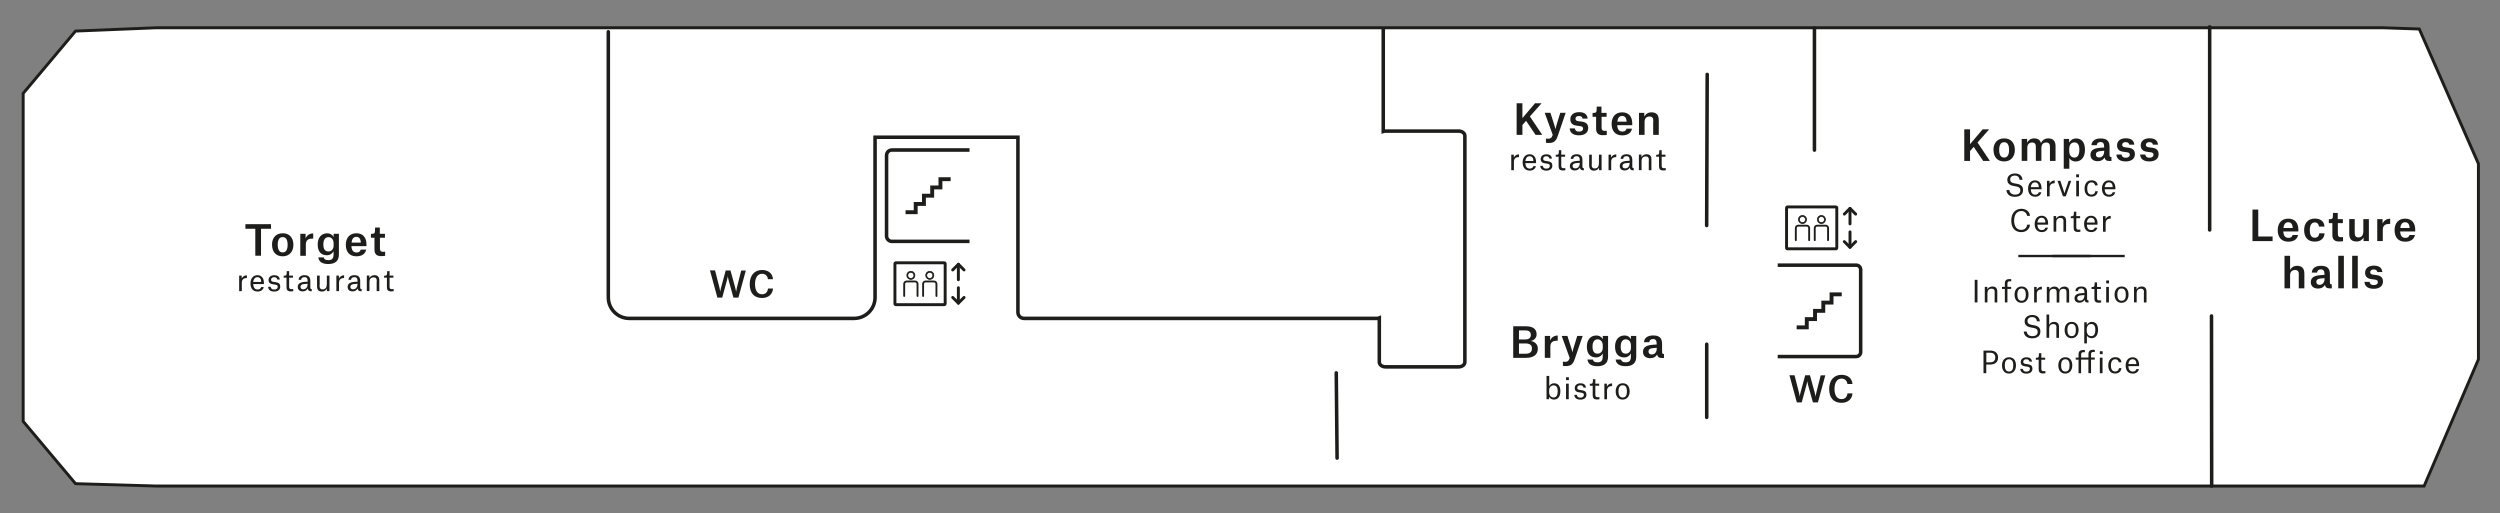 <?xml version="1.0" encoding="UTF-8"?>
<svg xmlns="http://www.w3.org/2000/svg" viewBox="0 0 424 87">
  <rect x="0" y="0" width="424" height="87" fill="#808080" stroke="none"/>
  <defs>
    <style>.j,.k,.l,.m,.n{fill:none;}.k{stroke-width:.4px;}.k,.o,.l,.m,.n,.p{stroke:#1d1d1b;}.k,.o,.m,.n{stroke-miterlimit:10;}.q,.o{fill:#1d1d1b;}.o{stroke-width:.13px;}.l{stroke-linejoin:round;}.l,.m{stroke-linecap:round;}.l,.p{stroke-width:.5px;}.m,.n{stroke-width:.6px;}.p{fill:white;}</style>
  </defs>
  <g id="a">
    <polygon class="p" points="410.31 4.92 420.34 27.77 420.34 60.95 411.13 82.43 404.13 82.43 26.5 82.43 12.81 82.03 3.93 71.46 3.93 43.61 3.93 15.84 12.81 5.27 26.5 4.71 404.13 4.71 410.31 4.92"></polygon>
    <path class="j" d="M405.62,76.86l7.89-15.5c.09-.17,.13-.36,.13-.54V26.89c0-.17-.04-.33-.1-.49l-7.94-17.82c-.19-.43-.62-.71-1.1-.71h-29.55c-.66,0-1.2,.54-1.2,1.2V76.31c0,.66,.54,1.2,1.2,1.2h29.59c.45,0,.86-.25,1.07-.66Z"></path>
    <path class="j" d="M117.19,75.84v.22c0,1.33-1.07,2.4-2.4,2.4H16.17c-1.13,0-2.19-.53-2.85-1.43l-5.69-7.76c-.43-.58-.66-1.28-.66-2V19.05c0-.72,.23-1.41,.66-2l5.27-7.33c.66-.9,1.72-1.43,2.85-1.43H96.64c1.25,0,2.27,.99,2.27,2.21l.42,44.02c0,1.27,1.03,2.31,2.31,2.31h13.15c1.33,0,2.4,1.07,2.4,2.4v9.81l3.35,4.55"></path>
    <path class="j" d="M325.57,75.83c0,.86,.7,1.57,1.57,1.57h45.46c.66,0,1.2-.54,1.2-1.21V8.77c0-.57-.46-1.03-1.03-1.03h-64.01c-.57,0-1.03,.46-1.03,1.03V29.46c0,.57,.46,1.03,1.03,1.03h25.72c.99,0,1.79,.8,1.79,1.79v33.37c0,.78-.64,1.42-1.42,1.42h-7.88c-.77,0-1.4,.62-1.4,1.4v.34"></path>
    <line class="j" x1="289.55" y1="12.53" x2="289.46" y2="38.25"></line>
    <line class="j" x1="282.57" y1="44.61" x2="256.91" y2="44.66"></line>
  </g>
  <g id="b"></g>
  <g id="c">
    <path class="q" d="M304.71,55.19v.66h2.05v-1.4h1.4v-1.4h1.4v-1.4h1.4v-1.4h1.4v-.66h-2.06v1.4h-1.4v1.4h-1.4v1.4h-1.4v1.4h-1.39Z"></path>
    <path class="n" d="M164.43,25.44h-13.16c-.5,0-.91,.41-.91,.91v13.68c0,.5,.41,.91,.91,.91h13.16"></path>
    <path class="q" d="M153.58,35.66v.66h2.05v-1.4h1.4v-1.4h1.4v-1.4h1.4v-1.4h1.4v-.66h-2.06v1.4h-1.4v1.4h-1.4v1.4h-1.4v1.4h-1.39Z"></path>
    <path class="n" d="M301.5,60.47h13.31c.42,0,.76-.34,.76-.76v-13.98c0-.42-.34-.76-.76-.76h-13.31"></path>
  </g>
  <g id="d"></g>
  <g id="e">
    <g></g>
  </g>
  <g id="f">
    <line class="k" x1="342.31" y1="43.42" x2="354.58" y2="43.42"></line>
    <line class="m" x1="307.73" y1="4.77" x2="307.73" y2="25.46"></line>
    <line class="m" x1="289.54" y1="12.62" x2="289.45" y2="38.25"></line>
    <line class="m" x1="289.46" y1="58.38" x2="289.46" y2="70.79"></line>
    <path class="m" d="M103.17,5.39V50.44c0,1.96,1.59,3.56,3.56,3.56h38.12c1.96,0,3.56-1.59,3.56-3.56V23.27h24.23v29.69c0,.58,.47,1.04,1.04,1.04h59.87c.13,0,.26-.03,.38-.08v7.5c0,.44,.47,.8,1.06,.8h12.39c.58,0,1.06-.36,1.06-.8V23.03c0-.44-.47-.8-1.06-.8h-12.39c-.14,0-.27,.02-.39,.06V4.91"></path>
    <line class="m" x1="226.63" y1="63.24" x2="226.77" y2="77.69"></line>
    <line class="m" x1="374.76" y1="4.55" x2="374.76" y2="39"></line>
    <line class="m" x1="375.07" y1="53.59" x2="375.1" y2="82.43"></line>
  </g>
  <g id="g">
    <line class="k" x1="348.08" y1="43.42" x2="360.35" y2="43.42"></line>
    <g>
      <line class="l" x1="162.54" y1="44.82" x2="162.54" y2="47.44"></line>
      <polyline class="l" points="161.58 50.45 162.54 51.41 163.5 50.45"></polyline>
      <g>
        <polyline class="l" points="161.58 45.78 162.54 44.82 163.5 45.78"></polyline>
        <line class="l" x1="162.54" y1="51.41" x2="162.54" y2="48.8"></line>
        <path class="l" d="M160.17,44.57h-8.26s-.07,.01-.09,.04h0s-.04,.06-.04,.09v6.84s.01,.07,.04,.09c.02,.02,.05,.04,.09,.04h8.26s.07-.01,.09-.04c.02-.02,.04-.06,.04-.09v-6.84s-.01-.07-.04-.09c-.02-.02-.06-.04-.09-.04h0Z"></path>
        <path class="o" d="M154.48,47.38c-.37,0-.68-.3-.68-.68s.3-.68,.68-.68,.68,.3,.68,.68-.3,.68-.68,.68Zm0-1.2c-.29,0-.53,.24-.53,.53s.24,.53,.53,.53,.53-.24,.53-.53-.24-.53-.53-.53Z"></path>
        <path class="q" d="M155.2,47.58h-1.44c-.32,0-.57,.26-.57,.57v2.05c0,.09,.07,.16,.16,.16s.16-.07,.16-.16v-2.05c0-.14,.11-.25,.25-.25h1.44c.14,0,.25,.11,.25,.25v2.05c0,.09,.07,.16,.16,.16s.16-.07,.16-.16v-2.05c0-.32-.26-.57-.57-.57Z"></path>
        <path class="o" d="M157.69,47.38c-.37,0-.68-.3-.68-.68s.3-.68,.68-.68,.68,.3,.68,.68-.3,.68-.68,.68Zm0-1.2c-.29,0-.53,.24-.53,.53s.24,.53,.53,.53,.53-.24,.53-.53-.24-.53-.53-.53Z"></path>
        <path class="q" d="M158.41,47.58h-1.44c-.32,0-.57,.26-.57,.57v2.05c0,.09,.07,.16,.16,.16s.16-.07,.16-.16v-2.05c0-.14,.11-.25,.25-.25h1.44c.14,0,.25,.11,.25,.25v2.05c0,.09,.07,.16,.16,.16s.16-.07,.16-.16v-2.05c0-.32-.26-.57-.57-.57Z"></path>
      </g>
    </g>
    <g>
      <line class="l" x1="313.76" y1="35.35" x2="313.76" y2="37.97"></line>
      <polyline class="l" points="312.8 40.98 313.76 41.94 314.72 40.98"></polyline>
      <g>
        <polyline class="l" points="312.8 36.31 313.76 35.35 314.72 36.31"></polyline>
        <line class="l" x1="313.76" y1="41.94" x2="313.76" y2="39.33"></line>
        <path class="l" d="M311.39,35.1h-8.26s-.07,.01-.09,.04h0s-.04,.06-.04,.09v6.84s.01,.07,.04,.09c.02,.02,.05,.04,.09,.04h8.26s.07-.01,.09-.04c.02-.02,.04-.06,.04-.09v-6.84s-.01-.07-.04-.09c-.02-.02-.06-.04-.09-.04h0Z"></path>
        <path class="o" d="M305.7,37.91c-.37,0-.68-.3-.68-.68s.3-.68,.68-.68,.68,.3,.68,.68-.3,.68-.68,.68Zm0-1.2c-.29,0-.53,.24-.53,.53s.24,.53,.53,.53,.53-.24,.53-.53-.24-.53-.53-.53Z"></path>
        <path class="q" d="M306.42,38.11h-1.44c-.32,0-.57,.26-.57,.57v2.05c0,.09,.07,.16,.16,.16s.16-.07,.16-.16v-2.05c0-.14,.11-.25,.25-.25h1.44c.14,0,.25,.11,.25,.25v2.05c0,.09,.07,.16,.16,.16s.16-.07,.16-.16v-2.05c0-.32-.26-.57-.57-.57Z"></path>
        <path class="o" d="M308.91,37.91c-.37,0-.68-.3-.68-.68s.3-.68,.68-.68,.68,.3,.68,.68-.3,.68-.68,.68Zm0-1.2c-.29,0-.53,.24-.53,.53s.24,.53,.53,.53,.53-.24,.53-.53-.24-.53-.53-.53Z"></path>
        <path class="q" d="M309.63,38.11h-1.44c-.32,0-.57,.26-.57,.57v2.05c0,.09,.07,.16,.16,.16s.16-.07,.16-.16v-2.05c0-.14,.11-.25,.25-.25h1.44c.14,0,.25,.11,.25,.25v2.05c0,.09,.07,.16,.16,.16s.16-.07,.16-.16v-2.05c0-.32-.26-.57-.57-.57Z"></path>
      </g>
    </g>
  </g>
  <g id="h"></g>
  <g id="i">
    <g>
      <path class="q" d="M256.64,60.7v-5.36h2.19c1.11,0,1.78,.45,1.78,1.34,0,.64-.42,1.02-.95,1.14v.02c.67,.11,1.16,.6,1.16,1.29,0,1.1-.84,1.56-2.01,1.56h-2.16Zm2.06-3.13c.52,0,.93-.2,.93-.78,0-.5-.34-.75-.88-.75h-1.13v1.53h1.08Zm.05,2.42c.66,0,1.07-.23,1.07-.91,0-.58-.41-.83-1.1-.83h-1.1v1.74h1.13Z"></path>
      <path class="q" d="M262.01,56.97h.89v.76h.01c.2-.5,.7-.82,1.22-.82h.06v.88h-.18c-.67,0-1.07,.28-1.07,1v1.91h-.94v-3.73Z"></path>
      <path class="q" d="M264.87,56.97h.96l.67,2.09c.13,.38,.17,.68,.17,.68h.01s.06-.29,.18-.68l.64-2.09h.92l-1.33,3.89c-.29,.86-.62,1.23-1.53,1.23-.28,0-.44-.03-.49-.05v-.71c.08,.02,.23,.04,.36,.04,.43,0,.59-.15,.74-.53l.05-.13-1.36-3.75Z"></path>
      <path class="q" d="M269.24,60.98h.91c.07,.29,.26,.47,.78,.47,.6,0,.89-.25,.89-.97v-.53h-.01c-.15,.31-.52,.67-1.12,.67-.91,0-1.56-.54-1.56-1.84,0-1.22,.69-1.88,1.6-1.88,.59,0,.93,.31,1.09,.62h.01v-.54h.9v3.51c0,1.1-.64,1.62-1.81,1.62-1,0-1.61-.39-1.68-1.12Zm2.59-2.37c0-.65-.35-1.06-.88-1.06s-.86,.44-.86,1.22,.25,1.21,.87,1.21c.51,0,.87-.43,.87-.97v-.4Z"></path>
      <path class="q" d="M274.02,60.98h.91c.07,.29,.26,.47,.78,.47,.6,0,.89-.25,.89-.97v-.53h-.01c-.15,.31-.52,.67-1.12,.67-.91,0-1.56-.54-1.56-1.84,0-1.22,.69-1.88,1.6-1.88,.59,0,.93,.31,1.09,.62h.01v-.54h.9v3.51c0,1.1-.64,1.62-1.81,1.62-1,0-1.61-.39-1.68-1.12Zm2.59-2.37c0-.65-.35-1.06-.88-1.06s-.86,.44-.86,1.22,.25,1.21,.87,1.21c.51,0,.87-.43,.87-.97v-.4Z"></path>
      <path class="q" d="M278.82,58.05c.03-.71,.6-1.16,1.54-1.16,1.11,0,1.53,.46,1.53,1.45v1.37c0,.24,.07,.33,.32,.33v.68h-.27c-.55,0-.79-.14-.89-.57h-.02c-.22,.39-.61,.6-1.15,.6-.76,0-1.23-.41-1.23-1.09,0-.43,.18-.74,.56-.94,.39-.2,.96-.25,1.76-.29v-.19c0-.5-.2-.74-.62-.74s-.62,.25-.63,.54h-.9Zm2.16,1.04v-.11c-.66,.04-1.01,.09-1.2,.23-.13,.09-.19,.23-.19,.41,0,.31,.2,.5,.55,.5,.41,0,.85-.31,.85-1.04Z"></path>
      <path class="q" d="M262.3,63.76h.45v1.74h0c.15-.29,.44-.5,.83-.5,.56,0,1.06,.35,1.06,1.35s-.49,1.42-1.09,1.42c-.42,0-.69-.23-.83-.49h0v.42h-.43v-3.94Zm1.89,2.59c0-.56-.17-.99-.71-.99-.48,0-.75,.4-.75,.84v.28c0,.52,.26,.93,.76,.93,.47,0,.7-.38,.7-1.07Z"></path>
      <path class="q" d="M265.6,63.98h.48v.49h-.48v-.49Zm0,1.09h.46v2.64h-.46v-2.64Z"></path>
      <path class="q" d="M268.55,65.73c-.03-.24-.22-.39-.53-.39s-.52,.18-.52,.43c0,.22,.13,.32,.4,.36l.41,.06c.55,.09,.75,.31,.75,.77,0,.53-.43,.82-1.03,.82-.55,0-1-.25-1.03-.81h.44c.02,.21,.14,.47,.6,.47,.36,0,.59-.17,.59-.45,0-.21-.06-.33-.42-.39l-.41-.06c-.47-.07-.72-.27-.72-.73s.36-.8,.96-.8,.9,.27,.94,.73h-.43Z"></path>
      <path class="q" d="M270.57,64.3v.77h.65v.35h-.65v1.56c0,.28,.12,.39,.4,.39,.14,0,.29-.03,.29-.03v.38s-.19,.03-.42,.03c-.52,0-.72-.25-.72-.7v-1.63h-.48v-.33h.08c.36,0,.44-.08,.44-.59v-.19h.41Z"></path>
      <path class="q" d="M272.1,65.07h.43v.5h0c.12-.28,.45-.55,.84-.55h.04v.47h-.08c-.47,0-.78,.27-.78,.78v1.44h-.45v-2.64Z"></path>
      <path class="q" d="M274.02,66.38c0-.82,.45-1.38,1.19-1.38,.79,0,1.18,.57,1.18,1.38s-.45,1.39-1.19,1.39-1.18-.56-1.18-1.39Zm.47,0c0,.65,.22,1.04,.73,1.04s.71-.39,.71-1.04-.21-1.04-.72-1.04-.72,.4-.72,1.04Z"></path>
    </g>
    <g>
      <path class="q" d="M121.66,50.45l-1.25-4.59h.86l.73,2.84c.12,.46,.14,.76,.14,.76h.01s.03-.29,.16-.75l.77-2.84h.81l.78,2.84c.13,.46,.17,.76,.17,.76h.01s.03-.29,.14-.75l.72-2.84h.78l-1.25,4.59h-.85l-.8-2.88c-.13-.46-.15-.73-.15-.73h-.01s-.02,.26-.15,.72l-.79,2.89h-.86Z"></path>
      <path class="q" d="M128.05,48.18c0,1.1,.44,1.73,1.19,1.73,.64,0,.95-.42,1.01-.97h.85c-.06,.94-.76,1.6-1.85,1.6-1.34,0-2.1-.83-2.1-2.34s.82-2.41,2.1-2.41c1,0,1.77,.53,1.85,1.56h-.86c-.05-.51-.4-.92-.99-.92-.73,0-1.2,.64-1.2,1.75Z"></path>
    </g>
    <g>
      <path class="q" d="M304.74,68.23l-1.25-4.59h.86l.73,2.84c.12,.46,.14,.76,.14,.76h.01s.03-.29,.16-.75l.77-2.84h.81l.78,2.84c.13,.46,.17,.76,.17,.76h.01s.03-.29,.14-.75l.72-2.84h.78l-1.25,4.59h-.85l-.8-2.88c-.13-.46-.15-.73-.15-.73h-.01s-.02,.26-.15,.72l-.79,2.89h-.86Z"></path>
      <path class="q" d="M311.13,65.96c0,1.1,.44,1.73,1.19,1.73,.64,0,.95-.42,1.01-.97h.85c-.06,.94-.76,1.6-1.85,1.6-1.34,0-2.1-.83-2.1-2.34s.82-2.41,2.1-2.41c1,0,1.77,.53,1.85,1.56h-.86c-.05-.51-.4-.92-.99-.92-.73,0-1.2,.64-1.2,1.75Z"></path>
    </g>
    <g>
      <path class="q" d="M45.95,38.8h-1.68v4.57h-.97v-4.57h-1.68v-.78h4.34v.78Z"></path>
      <path class="q" d="M46.13,41.51c0-1.2,.69-1.95,1.82-1.95s1.81,.75,1.81,1.95-.72,1.96-1.81,1.96c-1.16,0-1.81-.76-1.81-1.96Zm.97,0c0,.79,.25,1.3,.85,1.3s.83-.53,.83-1.3-.23-1.3-.84-1.3-.84,.54-.84,1.3Z"></path>
      <path class="q" d="M50.94,39.65h.89v.76h.01c.2-.5,.7-.82,1.22-.82h.06v.88h-.18c-.67,0-1.07,.28-1.07,1v1.91h-.94v-3.73Z"></path>
      <path class="q" d="M53.99,43.65h.91c.07,.29,.26,.47,.78,.47,.6,0,.89-.25,.89-.97v-.53h-.01c-.15,.31-.52,.67-1.12,.67-.91,0-1.56-.54-1.56-1.84,0-1.22,.69-1.88,1.6-1.88,.59,0,.93,.31,1.09,.62h.01v-.54h.9v3.51c0,1.1-.64,1.62-1.81,1.62-1,0-1.61-.39-1.68-1.12Zm2.59-2.37c0-.65-.35-1.06-.88-1.06s-.86,.44-.86,1.22,.25,1.21,.87,1.21c.51,0,.87-.43,.87-.97v-.4Z"></path>
      <path class="q" d="M60.44,43.47c-1.18,0-1.79-.78-1.79-1.95s.65-1.96,1.78-1.96c1.23,0,1.72,.84,1.72,1.88v.3h-2.55c.04,.71,.31,1.08,.87,1.08,.5,0,.65-.27,.71-.49h.92c-.12,.71-.71,1.14-1.67,1.14Zm.76-2.36c-.04-.56-.25-.94-.77-.94-.48,0-.75,.37-.81,.98h1.58v-.04Z"></path>
      <path class="q" d="M64.42,38.59v1.06h.87v.67h-.85v1.84c0,.39,.15,.55,.53,.55,.16,0,.35-.03,.35-.03v.71c-.09,.01-.36,.05-.68,.05-.74,0-1.13-.33-1.13-1.11v-2.01h-.6v-.66h.13c.48,0,.57-.1,.57-.8v-.27h.82Z"></path>
      <path class="q" d="M40.56,46.74h.43v.5h0c.12-.28,.45-.55,.84-.55h.04v.47h-.08c-.47,0-.78,.27-.78,.78v1.44h-.45v-2.64Z"></path>
      <path class="q" d="M43.67,49.44c-.81,0-1.19-.59-1.19-1.37s.42-1.4,1.18-1.4,1.1,.61,1.1,1.28v.23h-1.82c.03,.55,.25,.92,.75,.92,.44,0,.56-.26,.6-.41h.44c-.1,.46-.49,.76-1.05,.76Zm.63-1.65c0-.44-.19-.78-.65-.78-.42,0-.65,.33-.71,.81h1.35v-.03Z"></path>
      <path class="q" d="M47.02,47.4c-.02-.24-.21-.39-.53-.39s-.52,.18-.52,.43c0,.22,.13,.32,.4,.36l.41,.06c.55,.09,.75,.31,.75,.77,0,.53-.43,.82-1.03,.82-.55,0-1-.25-1.03-.81h.44c.02,.21,.14,.47,.6,.47,.36,0,.59-.17,.59-.45,0-.21-.05-.33-.42-.39l-.41-.06c-.47-.07-.72-.27-.72-.73s.36-.8,.96-.8,.9,.27,.94,.73h-.43Z"></path>
      <path class="q" d="M49.04,45.97v.77h.65v.35h-.65v1.56c0,.28,.12,.39,.4,.39,.14,0,.29-.03,.29-.03v.38s-.19,.03-.42,.03c-.52,0-.72-.25-.72-.7v-1.63h-.48v-.33h.08c.36,0,.44-.08,.44-.59v-.19h.41Z"></path>
      <path class="q" d="M50.65,47.46c0-.47,.37-.79,1-.79s.98,.28,.98,.98v1.08c0,.21,.04,.3,.24,.3v.37h-.06c-.42,0-.56-.15-.61-.47h-.01c-.14,.31-.46,.49-.85,.49-.53,0-.84-.29-.84-.76,0-.29,.13-.53,.4-.67,.28-.15,.69-.2,1.28-.21v-.12c0-.48-.18-.66-.55-.66-.39,0-.54,.23-.55,.45h-.43Zm1.53,.72v-.06c-.57,.03-.9,.07-1.07,.2-.1,.08-.15,.19-.15,.33,0,.27,.17,.42,.46,.42,.34,0,.75-.23,.75-.88Z"></path>
      <path class="q" d="M54.2,48.36c0,.19,0,.41,.1,.54,.09,.12,.23,.18,.41,.18,.49,0,.72-.33,.72-.91v-1.43h.45v2.64h-.43v-.45h0c-.12,.27-.41,.52-.83,.52-.51,0-.85-.25-.85-.87v-1.84h.45v1.62Z"></path>
      <path class="q" d="M57.05,46.74h.43v.5h0c.12-.28,.45-.55,.84-.55h.04v.47h-.08c-.47,0-.78,.27-.78,.78v1.44h-.45v-2.64Z"></path>
      <path class="q" d="M59.11,47.46c0-.47,.37-.79,1-.79s.98,.28,.98,.98v1.08c0,.21,.04,.3,.24,.3v.37h-.06c-.42,0-.56-.15-.61-.47h-.01c-.14,.31-.46,.49-.85,.49-.53,0-.84-.29-.84-.76,0-.29,.13-.53,.4-.67,.28-.15,.69-.2,1.28-.21v-.12c0-.48-.18-.66-.55-.66-.39,0-.54,.23-.55,.45h-.43Zm1.53,.72v-.06c-.57,.03-.9,.07-1.07,.2-.1,.08-.15,.19-.15,.33,0,.27,.17,.42,.46,.42,.34,0,.75-.23,.75-.88Z"></path>
      <path class="q" d="M63.9,47.75c0-.19,0-.4-.1-.53-.09-.13-.24-.18-.42-.18-.49,0-.72,.31-.72,.75v1.58h-.45v-2.64h.43v.45h0c.13-.27,.43-.51,.85-.51,.51,0,.84,.24,.84,.87v1.84h-.45v-1.63Z"></path>
      <path class="q" d="M66.07,45.97v.77h.65v.35h-.65v1.56c0,.28,.12,.39,.4,.39,.14,0,.29-.03,.29-.03v.38s-.19,.03-.42,.03c-.52,0-.72-.25-.72-.7v-1.63h-.48v-.33h.08c.36,0,.44-.08,.44-.59v-.19h.41Z"></path>
    </g>
    <g>
      <path class="q" d="M258.2,22.87h-.98v-5.36h.98v2.52l2.14-2.52h1.11l-1.98,2.24,2.09,3.12h-1.13l-1.61-2.38-.62,.71v1.67Z"></path>
      <path class="q" d="M261.99,19.13h.96l.67,2.09c.13,.38,.17,.68,.17,.68h.01s.06-.29,.18-.68l.64-2.09h.92l-1.33,3.89c-.29,.86-.62,1.23-1.53,1.23-.28,0-.44-.03-.49-.05v-.71c.08,.02,.23,.04,.36,.04,.43,0,.59-.15,.74-.53l.05-.13-1.36-3.75Z"></path>
      <path class="q" d="M268.4,20.13c-.02-.27-.23-.46-.61-.46s-.59,.2-.59,.46c0,.25,.14,.37,.48,.42l.61,.08c.72,.1,1.07,.43,1.07,1.09,0,.81-.65,1.23-1.56,1.23-.98,0-1.53-.42-1.58-1.17h.88c.03,.27,.19,.54,.71,.54,.41,0,.68-.18,.68-.49,0-.25-.1-.39-.5-.44l-.59-.08c-.69-.09-1.07-.42-1.07-1.09s.5-1.2,1.48-1.2,1.39,.43,1.45,1.09h-.85Z"></path>
      <path class="q" d="M271.61,18.08v1.06h.87v.67h-.85v1.84c0,.39,.15,.55,.53,.55,.16,0,.35-.03,.35-.03v.71c-.09,.01-.36,.05-.68,.05-.74,0-1.13-.33-1.13-1.11v-2.01h-.6v-.66h.13c.48,0,.57-.1,.57-.8v-.27h.82Z"></path>
      <path class="q" d="M275.12,22.96c-1.18,0-1.79-.78-1.79-1.95s.65-1.96,1.78-1.96c1.23,0,1.72,.84,1.72,1.88v.3h-2.55c.04,.71,.31,1.08,.87,1.08,.5,0,.65-.27,.71-.49h.92c-.12,.71-.71,1.14-1.67,1.14Zm.76-2.36c-.04-.56-.25-.94-.77-.94-.48,0-.75,.37-.81,.98h1.58v-.04Z"></path>
      <path class="q" d="M280.4,20.65c0-.27,0-.51-.12-.67-.11-.15-.29-.22-.52-.22-.56,0-.84,.36-.84,.92v2.19h-.95v-3.73h.9v.62h.01c.2-.38,.59-.71,1.21-.71,.83,0,1.24,.43,1.24,1.33v2.49h-.95v-2.22Z"></path>
      <path class="q" d="M256.31,26.23h.43v.5h0c.12-.28,.45-.55,.84-.55h.04v.47h-.08c-.47,0-.78,.27-.78,.78v1.44h-.45v-2.64Z"></path>
      <path class="q" d="M259.43,28.93c-.81,0-1.19-.59-1.19-1.37s.42-1.4,1.18-1.4,1.1,.61,1.1,1.28v.23h-1.82c.03,.55,.25,.92,.75,.92,.44,0,.56-.26,.6-.41h.44c-.1,.46-.49,.76-1.05,.76Zm.63-1.65c0-.44-.19-.78-.65-.78-.42,0-.65,.33-.71,.81h1.35v-.03Z"></path>
      <path class="q" d="M262.77,26.89c-.02-.24-.21-.39-.53-.39s-.52,.18-.52,.43c0,.22,.13,.32,.4,.36l.41,.06c.55,.09,.75,.31,.75,.77,0,.53-.43,.82-1.03,.82-.55,0-1-.25-1.03-.81h.44c.02,.21,.14,.47,.6,.47,.36,0,.59-.17,.59-.45,0-.21-.05-.33-.42-.39l-.41-.06c-.47-.07-.72-.27-.72-.73s.36-.8,.96-.8,.9,.27,.94,.73h-.43Z"></path>
      <path class="q" d="M264.79,25.46v.77h.65v.35h-.65v1.56c0,.28,.12,.39,.4,.39,.14,0,.29-.03,.29-.03v.38s-.19,.03-.42,.03c-.52,0-.72-.25-.72-.7v-1.63h-.48v-.33h.08c.36,0,.44-.08,.44-.59v-.19h.41Z"></path>
      <path class="q" d="M266.4,26.95c0-.47,.37-.79,1-.79s.98,.28,.98,.98v1.08c0,.21,.04,.3,.24,.3v.37h-.06c-.42,0-.56-.15-.61-.47h-.01c-.14,.31-.46,.49-.85,.49-.53,0-.84-.29-.84-.76,0-.29,.13-.53,.4-.67,.28-.15,.69-.2,1.28-.21v-.12c0-.48-.18-.66-.55-.66-.39,0-.54,.23-.55,.45h-.43Zm1.53,.72v-.06c-.57,.03-.9,.07-1.07,.2-.1,.08-.15,.19-.15,.33,0,.27,.17,.42,.46,.42,.34,0,.75-.23,.75-.88Z"></path>
      <path class="q" d="M269.95,27.85c0,.19,0,.41,.1,.54,.09,.12,.23,.18,.41,.18,.49,0,.72-.33,.72-.91v-1.43h.45v2.64h-.43v-.45h0c-.12,.27-.41,.52-.83,.52-.51,0-.85-.25-.85-.87v-1.84h.45v1.62Z"></path>
      <path class="q" d="M272.81,26.23h.43v.5h0c.12-.28,.45-.55,.84-.55h.04v.47h-.08c-.47,0-.78,.27-.78,.78v1.44h-.45v-2.64Z"></path>
      <path class="q" d="M274.86,26.95c0-.47,.37-.79,1-.79s.98,.28,.98,.98v1.08c0,.21,.04,.3,.24,.3v.37h-.06c-.42,0-.56-.15-.61-.47h-.01c-.14,.31-.46,.49-.85,.49-.53,0-.84-.29-.84-.76,0-.29,.13-.53,.4-.67,.28-.15,.69-.2,1.28-.21v-.12c0-.48-.18-.66-.55-.66-.39,0-.54,.23-.55,.45h-.43Zm1.53,.72v-.06c-.57,.03-.9,.07-1.07,.2-.1,.08-.15,.19-.15,.33,0,.27,.17,.42,.46,.42,.34,0,.75-.23,.75-.88Z"></path>
      <path class="q" d="M279.65,27.24c0-.19,0-.4-.1-.53-.09-.13-.24-.18-.42-.18-.49,0-.72,.31-.72,.75v1.58h-.45v-2.64h.43v.45h0c.13-.27,.43-.51,.85-.51,.51,0,.84,.24,.84,.87v1.84h-.45v-1.63Z"></path>
      <path class="q" d="M281.82,25.46v.77h.65v.35h-.65v1.56c0,.28,.12,.39,.4,.39,.14,0,.29-.03,.29-.03v.38s-.19,.03-.42,.03c-.52,0-.72-.25-.72-.7v-1.63h-.48v-.33h.08c.36,0,.44-.08,.44-.59v-.19h.41Z"></path>
    </g>
    <g>
      <path class="q" d="M382.02,35.54h.98v4.57h2.43v.78h-3.41v-5.36Z"></path>
      <path class="q" d="M388.09,40.99c-1.18,0-1.79-.78-1.79-1.95s.65-1.96,1.78-1.96c1.23,0,1.72,.84,1.72,1.88v.3h-2.55c.04,.71,.31,1.08,.87,1.08,.5,0,.65-.27,.71-.49h.92c-.12,.71-.71,1.14-1.67,1.14Zm.76-2.36c-.04-.56-.25-.94-.77-.94-.48,0-.75,.37-.81,.98h1.58v-.04Z"></path>
      <path class="q" d="M393.3,38.43c-.04-.39-.25-.71-.71-.71-.61,0-.85,.58-.85,1.3,0,.67,.17,1.3,.84,1.3,.56,0,.74-.42,.76-.75h.91c-.06,.94-.75,1.41-1.67,1.41-1.16,0-1.8-.74-1.8-1.95s.69-1.96,1.81-1.96c.91,0,1.6,.43,1.64,1.36h-.92Z"></path>
      <path class="q" d="M396.48,36.11v1.06h.87v.67h-.85v1.84c0,.39,.15,.55,.53,.55,.16,0,.35-.03,.35-.03v.71c-.09,.01-.36,.05-.68,.05-.74,0-1.13-.33-1.13-1.11v-2.01h-.6v-.66h.13c.48,0,.57-.1,.57-.8v-.27h.82Z"></path>
      <path class="q" d="M399.36,39.38c0,.27,.01,.51,.13,.67,.1,.15,.28,.22,.5,.22,.56,0,.83-.38,.83-1.07v-2.04h.94v3.73h-.9v-.62h-.01c-.18,.38-.57,.69-1.17,.69-.83,0-1.25-.41-1.25-1.28v-2.53h.93v2.22Z"></path>
      <path class="q" d="M403.19,37.16h.89v.76h.01c.2-.5,.7-.82,1.22-.82h.06v.88h-.18c-.67,0-1.07,.28-1.07,1v1.91h-.94v-3.73Z"></path>
      <path class="q" d="M407.91,40.99c-1.18,0-1.79-.78-1.79-1.95s.65-1.96,1.78-1.96c1.23,0,1.72,.84,1.72,1.88v.3h-2.55c.04,.71,.31,1.08,.87,1.08,.5,0,.65-.27,.71-.49h.92c-.12,.71-.71,1.14-1.67,1.14Zm.76-2.36c-.04-.56-.25-.94-.77-.94-.48,0-.75,.37-.81,.98h1.58v-.04Z"></path>
      <path class="q" d="M389.88,46.67c0-.27,0-.5-.12-.66-.11-.15-.29-.22-.52-.22-.56,0-.84,.36-.84,.92v2.19h-.95v-5.52h.95v2.39h.01c.16-.34,.55-.69,1.17-.69,.83,0,1.24,.43,1.24,1.33v2.49h-.95v-2.23Z"></path>
      <path class="q" d="M392.08,46.24c.03-.71,.6-1.16,1.54-1.16,1.11,0,1.53,.46,1.53,1.45v1.37c0,.24,.07,.33,.32,.33v.68h-.27c-.55,0-.79-.14-.89-.57h-.02c-.22,.39-.61,.6-1.15,.6-.76,0-1.23-.41-1.23-1.09,0-.43,.18-.74,.56-.94,.39-.2,.96-.25,1.76-.29v-.19c0-.5-.2-.74-.62-.74s-.62,.25-.63,.54h-.9Zm2.16,1.04v-.11c-.66,.04-1.01,.09-1.2,.23-.13,.09-.19,.23-.19,.41,0,.31,.2,.5,.55,.5,.41,0,.85-.31,.85-1.04Z"></path>
      <path class="q" d="M396.57,43.38h.95v5.52h-.95v-5.52Z"></path>
      <path class="q" d="M398.93,43.38h.95v5.52h-.95v-5.52Z"></path>
      <path class="q" d="M403.19,46.16c-.02-.27-.23-.46-.61-.46s-.59,.2-.59,.46c0,.25,.14,.37,.48,.42l.61,.08c.72,.1,1.07,.43,1.07,1.09,0,.81-.65,1.23-1.56,1.23-.98,0-1.53-.42-1.58-1.17h.88c.03,.27,.19,.54,.71,.54,.41,0,.68-.18,.68-.49,0-.25-.1-.39-.5-.44l-.59-.08c-.69-.09-1.07-.42-1.07-1.09s.5-1.2,1.48-1.2,1.39,.43,1.45,1.09h-.85Z"></path>
    </g>
    <g>
      <path class="q" d="M334.12,27.29h-.98v-5.36h.98v2.52l2.14-2.52h1.11l-1.98,2.24,2.09,3.12h-1.13l-1.61-2.38-.62,.71v1.67Z"></path>
      <path class="q" d="M338.09,25.42c0-1.2,.69-1.95,1.82-1.95s1.81,.75,1.81,1.95-.72,1.96-1.81,1.96c-1.16,0-1.81-.76-1.81-1.96Zm.97,0c0,.79,.25,1.3,.85,1.3s.83-.53,.83-1.3-.23-1.3-.84-1.3-.84,.54-.84,1.3Z"></path>
      <path class="q" d="M342.9,23.56h.9v.62h.01c.19-.37,.58-.71,1.19-.71,.64,0,1.01,.29,1.15,.78h.01c.15-.36,.57-.78,1.23-.78,.81,0,1.23,.43,1.23,1.33v2.49h-.95v-2.23c0-.27,0-.5-.12-.67-.11-.15-.29-.22-.51-.22-.54,0-.82,.36-.82,.92v2.19h-.94v-2.23c0-.27-.01-.5-.12-.66-.11-.15-.29-.22-.51-.22-.55,0-.82,.36-.82,.92v2.19h-.95v-3.73Z"></path>
      <path class="q" d="M350.01,23.56h.91v.62h.01c.19-.36,.59-.7,1.18-.7,.84,0,1.5,.53,1.5,1.93,0,1.28-.65,1.98-1.58,1.98-.54,0-.92-.28-1.06-.58h-.01v1.81h-.95v-5.05Zm1.8,3.17c.55,0,.85-.46,.85-1.32,0-.79-.24-1.26-.85-1.26-.52,0-.87,.43-.87,1.06v.4c0,.64,.29,1.12,.88,1.12Z"></path>
      <path class="q" d="M354.71,24.64c.03-.71,.6-1.16,1.54-1.16,1.11,0,1.53,.46,1.53,1.45v1.37c0,.24,.07,.33,.32,.33v.68h-.27c-.55,0-.79-.14-.89-.57h-.02c-.22,.39-.61,.6-1.15,.6-.76,0-1.23-.41-1.23-1.09,0-.43,.18-.74,.56-.94,.39-.2,.96-.25,1.76-.29v-.19c0-.5-.2-.74-.62-.74s-.62,.25-.63,.54h-.9Zm2.16,1.04v-.11c-.66,.04-1.01,.09-1.21,.23-.13,.09-.19,.23-.19,.41,0,.31,.2,.5,.55,.5,.41,0,.85-.31,.85-1.04Z"></path>
      <path class="q" d="M361.12,24.56c-.02-.27-.23-.46-.61-.46s-.59,.2-.59,.46c0,.25,.14,.37,.48,.42l.61,.08c.72,.1,1.07,.43,1.07,1.09,0,.81-.65,1.23-1.56,1.23-.98,0-1.53-.42-1.58-1.17h.88c.03,.27,.19,.54,.71,.54,.41,0,.68-.18,.68-.49,0-.25-.1-.39-.5-.44l-.59-.08c-.69-.09-1.07-.42-1.07-1.09s.5-1.2,1.48-1.2,1.39,.43,1.45,1.09h-.85Z"></path>
      <path class="q" d="M365.14,24.56c-.02-.27-.23-.46-.61-.46s-.59,.2-.59,.46c0,.25,.14,.37,.48,.42l.61,.08c.72,.1,1.07,.43,1.07,1.09,0,.81-.65,1.23-1.56,1.23-.98,0-1.53-.42-1.58-1.17h.88c.03,.27,.19,.54,.71,.54,.41,0,.68-.18,.68-.49,0-.25-.1-.39-.5-.44l-.59-.08c-.69-.09-1.07-.42-1.07-1.09s.5-1.2,1.48-1.2,1.39,.43,1.45,1.09h-.85Z"></path>
      <path class="q" d="M342.52,30.49c-.04-.38-.26-.71-.8-.71s-.8,.29-.8,.66,.19,.55,.64,.64l.54,.1c.75,.14,1.01,.5,1.01,1.05,0,.7-.48,1.15-1.39,1.15s-1.39-.48-1.43-1.15h.49c.06,.41,.34,.78,.96,.78,.68,0,.91-.33,.91-.74,0-.33-.18-.56-.65-.64l-.54-.1c-.75-.14-1.02-.54-1.02-1.04,0-.62,.51-1.07,1.3-1.07s1.23,.43,1.27,1.08h-.48Z"></path>
      <path class="q" d="M345.15,33.36c-.81,0-1.19-.59-1.19-1.37s.42-1.4,1.18-1.4,1.1,.61,1.1,1.28v.23h-1.82c.03,.55,.25,.92,.75,.92,.44,0,.56-.26,.6-.41h.44c-.1,.46-.49,.76-1.05,.76Zm.63-1.65c-.01-.44-.19-.78-.65-.78-.42,0-.65,.33-.71,.81h1.35v-.03Z"></path>
      <path class="q" d="M347.17,30.66h.43v.5h0c.12-.28,.45-.55,.84-.55h.04v.47h-.08c-.47,0-.78,.27-.78,.78v1.44h-.45v-2.64Z"></path>
      <path class="q" d="M348.97,30.66h.46l.57,1.7c.08,.22,.13,.42,.13,.42h0s.06-.2,.13-.42l.59-1.7h.43l-.92,2.64h-.48l-.93-2.64Z"></path>
      <path class="q" d="M352.12,29.57h.48v.49h-.48v-.49Zm.01,1.09h.46v2.64h-.46v-2.64Z"></path>
      <path class="q" d="M355.32,31.45c-.03-.27-.22-.52-.6-.52-.48,0-.73,.42-.73,1.03s.19,1.04,.72,1.04c.5,0,.63-.37,.65-.57h.42c-.06,.61-.5,.92-1.07,.92-.76,0-1.17-.53-1.17-1.37s.44-1.4,1.18-1.4c.53,0,1,.24,1.05,.86h-.44Z"></path>
      <path class="q" d="M357.68,33.36c-.81,0-1.19-.59-1.19-1.37s.42-1.4,1.18-1.4,1.1,.61,1.1,1.28v.23h-1.82c.03,.55,.25,.92,.75,.92,.44,0,.56-.26,.6-.41h.44c-.1,.46-.49,.76-1.05,.76Zm.63-1.65c0-.44-.19-.78-.65-.78-.42,0-.65,.33-.71,.81h1.35v-.03Z"></path>
      <path class="q" d="M341.59,37.39c0,.99,.44,1.6,1.21,1.6,.68,0,.96-.46,1.01-.89h.48c-.06,.72-.62,1.27-1.48,1.27-1,0-1.7-.65-1.7-1.98,0-1.25,.72-1.98,1.71-1.98,.65,0,1.39,.35,1.47,1.2h-.49c-.07-.39-.37-.82-.98-.82-.79,0-1.22,.65-1.22,1.6Z"></path>
      <path class="q" d="M346.27,39.36c-.81,0-1.19-.59-1.19-1.37s.42-1.4,1.18-1.4,1.1,.61,1.1,1.28v.23h-1.82c.03,.55,.25,.92,.75,.92,.44,0,.56-.26,.6-.41h.44c-.1,.46-.49,.76-1.05,.76Zm.63-1.65c-.01-.44-.19-.78-.65-.78-.42,0-.65,.33-.71,.81h1.35v-.03Z"></path>
      <path class="q" d="M349.97,37.67c0-.19,0-.4-.09-.53-.09-.13-.24-.18-.42-.18-.49,0-.72,.31-.72,.75v1.58h-.45v-2.64h.43v.45h0c.12-.27,.43-.51,.85-.51,.51,0,.84,.24,.84,.87v1.84h-.45v-1.63Z"></path>
      <path class="q" d="M352.14,35.89v.77h.65v.35h-.65v1.56c0,.28,.12,.39,.4,.39,.14,0,.29-.03,.29-.03v.38s-.19,.03-.42,.03c-.52,0-.72-.25-.72-.7v-1.63h-.48v-.33h.08c.36,0,.44-.08,.44-.59v-.19h.41Z"></path>
      <path class="q" d="M354.65,39.36c-.81,0-1.19-.59-1.19-1.37s.42-1.4,1.18-1.4,1.1,.61,1.1,1.28v.23h-1.82c.03,.55,.25,.92,.75,.92,.44,0,.56-.26,.6-.41h.44c-.1,.46-.49,.76-1.05,.76Zm.63-1.65c0-.44-.19-.78-.65-.78-.42,0-.65,.33-.71,.81h1.35v-.03Z"></path>
      <path class="q" d="M356.67,36.66h.43v.5h0c.12-.28,.45-.55,.84-.55h.04v.47h-.08c-.47,0-.78,.27-.78,.78v1.44h-.45v-2.64Z"></path>
      <path class="q" d="M334.91,47.46h.47v3.83h-.47v-3.83Z"></path>
      <path class="q" d="M338.3,49.67c0-.19,0-.4-.09-.53-.09-.13-.24-.18-.42-.18-.49,0-.72,.31-.72,.75v1.58h-.45v-2.64h.43v.45h0c.12-.27,.43-.51,.85-.51,.51,0,.84,.24,.84,.87v1.84h-.45v-1.63Z"></path>
      <path class="q" d="M340.47,51.29h-.45v-2.29h-.48v-.35h.48v-.59c0-.54,.31-.73,.8-.73,.1,0,.2,.01,.28,.02v.37c-.05-.01-.13-.02-.25-.02-.26,0-.39,.1-.39,.41v.54h.63v.35h-.63v2.29Z"></path>
      <path class="q" d="M341.67,49.97c0-.82,.45-1.38,1.19-1.38,.79,0,1.18,.57,1.18,1.38s-.45,1.39-1.19,1.39-1.18-.56-1.18-1.39Zm.47,0c0,.65,.22,1.04,.73,1.04s.71-.39,.71-1.04-.21-1.04-.72-1.04-.72,.4-.72,1.04Z"></path>
      <path class="q" d="M344.99,48.66h.43v.5h0c.12-.28,.45-.55,.84-.55h.04v.47h-.08c-.47,0-.78,.27-.78,.78v1.44h-.45v-2.64Z"></path>
      <path class="q" d="M347.14,48.66h.43v.45h0c.12-.27,.43-.51,.85-.51s.7,.18,.8,.55h.01c.1-.27,.43-.55,.86-.55,.5,0,.84,.24,.84,.87v1.84h-.45v-1.63c0-.19,0-.4-.1-.53-.09-.12-.23-.17-.41-.17-.49,0-.71,.31-.71,.75v1.58h-.45v-1.63c0-.19,0-.39-.1-.52-.09-.13-.24-.18-.41-.18-.49,0-.71,.31-.71,.74v1.59h-.45v-2.64Z"></path>
      <path class="q" d="M351.99,49.38c0-.47,.37-.79,1-.79s.98,.28,.98,.98v1.08c0,.21,.04,.3,.24,.3v.37h-.06c-.42,0-.56-.15-.61-.47h-.01c-.14,.31-.46,.49-.85,.49-.53,0-.84-.29-.84-.76,0-.29,.13-.53,.4-.67,.28-.15,.69-.2,1.28-.21v-.12c0-.48-.18-.66-.55-.66-.39,0-.54,.23-.55,.45h-.43Zm1.53,.72v-.06c-.57,.03-.9,.07-1.07,.2-.1,.08-.15,.19-.15,.33,0,.27,.17,.42,.46,.42,.34,0,.75-.23,.75-.88Z"></path>
      <path class="q" d="M355.66,47.89v.77h.65v.35h-.65v1.56c0,.28,.12,.39,.4,.39,.14,0,.29-.03,.29-.03v.38s-.19,.03-.42,.03c-.52,0-.72-.25-.72-.7v-1.63h-.48v-.33h.08c.36,0,.44-.08,.44-.59v-.19h.41Z"></path>
      <path class="q" d="M357.21,47.57h.48v.49h-.48v-.49Zm0,1.09h.46v2.64h-.46v-2.64Z"></path>
      <path class="q" d="M358.63,49.97c0-.82,.45-1.38,1.19-1.38,.79,0,1.18,.57,1.18,1.38s-.45,1.39-1.19,1.39-1.18-.56-1.18-1.39Zm.47,0c0,.65,.22,1.04,.73,1.04s.71-.39,.71-1.04-.21-1.04-.72-1.04-.72,.4-.72,1.04Z"></path>
      <path class="q" d="M363.62,49.67c0-.19,0-.4-.1-.53-.09-.13-.24-.18-.42-.18-.49,0-.72,.31-.72,.75v1.58h-.45v-2.64h.43v.45h0c.13-.27,.43-.51,.85-.51,.51,0,.84,.24,.84,.87v1.84h-.45v-1.63Z"></path>
      <path class="q" d="M345.46,54.49c-.04-.38-.26-.71-.8-.71s-.8,.29-.8,.66,.19,.55,.64,.64l.54,.1c.75,.14,1.01,.5,1.01,1.05,0,.7-.48,1.15-1.39,1.15s-1.39-.48-1.43-1.15h.49c.06,.41,.34,.78,.96,.78,.68,0,.91-.33,.91-.74,0-.33-.18-.56-.65-.64l-.54-.1c-.75-.14-1.02-.54-1.02-1.04,0-.62,.51-1.07,1.3-1.07s1.23,.43,1.27,1.08h-.48Z"></path>
      <path class="q" d="M348.78,55.66c0-.19,0-.4-.1-.52-.09-.13-.24-.18-.42-.18-.49,0-.72,.31-.72,.75v1.58h-.45v-3.94h.45v1.74h0c.12-.26,.4-.5,.83-.5,.51,0,.84,.24,.84,.87v1.84h-.45v-1.63Z"></path>
      <path class="q" d="M350.16,55.97c0-.82,.45-1.38,1.19-1.38,.79,0,1.18,.57,1.18,1.38s-.45,1.39-1.19,1.39-1.18-.56-1.18-1.39Zm.47,0c0,.65,.22,1.04,.73,1.04s.71-.39,.71-1.04-.21-1.04-.72-1.04-.72,.4-.72,1.04Z"></path>
      <path class="q" d="M353.48,54.66h.44v.44h.01c.16-.28,.44-.51,.84-.51,.56,0,1.06,.35,1.06,1.35s-.5,1.42-1.09,1.42c-.39,0-.7-.21-.8-.45h0v1.33h-.45v-3.58Zm1.19,2.35c.47,0,.7-.38,.7-1.07,0-.56-.17-.99-.71-.99-.47,0-.75,.4-.75,.84v.28c0,.52,.26,.93,.76,.93Z"></path>
      <path class="q" d="M336.87,61.83v1.46h-.47v-3.83h1.15c.74,0,1.32,.35,1.32,1.18s-.57,1.19-1.36,1.19h-.65Zm.65-.38c.56,0,.88-.27,.88-.82s-.32-.8-.86-.8h-.66v1.62h.65Z"></path>
      <path class="q" d="M339.54,61.97c0-.82,.45-1.38,1.19-1.38,.79,0,1.18,.57,1.18,1.38s-.45,1.39-1.19,1.39-1.18-.56-1.18-1.39Zm.47,0c0,.65,.22,1.04,.73,1.04s.71-.39,.71-1.04-.21-1.04-.72-1.04-.72,.4-.72,1.04Z"></path>
      <path class="q" d="M344.19,61.32c-.03-.24-.22-.39-.53-.39s-.52,.18-.52,.43c0,.22,.13,.32,.4,.36l.41,.06c.55,.09,.75,.31,.75,.77,0,.53-.43,.82-1.03,.82-.55,0-1-.25-1.03-.81h.44c.02,.21,.14,.47,.6,.47,.36,0,.59-.17,.59-.45,0-.21-.06-.33-.42-.39l-.41-.06c-.47-.07-.72-.27-.72-.73s.36-.8,.96-.8,.9,.27,.94,.73h-.43Z"></path>
      <path class="q" d="M346.21,59.89v.77h.65v.35h-.65v1.56c0,.28,.12,.39,.4,.39,.14,0,.29-.03,.29-.03v.38s-.19,.03-.42,.03c-.52,0-.72-.25-.72-.7v-1.63h-.48v-.33h.08c.36,0,.44-.08,.44-.59v-.19h.41Z"></path>
      <path class="q" d="M349.09,61.97c0-.82,.45-1.38,1.19-1.38,.79,0,1.18,.57,1.18,1.38s-.45,1.39-1.19,1.39-1.18-.56-1.18-1.39Zm.47,0c0,.65,.22,1.04,.73,1.04s.71-.39,.71-1.04-.21-1.04-.72-1.04-.72,.4-.72,1.04Z"></path>
      <path class="q" d="M352.97,63.29h-.45v-2.29h-.48v-.35h.48v-.56c0-.54,.31-.73,.8-.73,.1,0,.2,.01,.28,.02v.37c-.05-.01-.13-.02-.25-.02-.26,0-.39,.09-.39,.41v.5h1.24v-.59c0-.54,.31-.73,.8-.73,.1,0,.2,.01,.28,.02v.37s-.13-.02-.25-.02c-.26,0-.39,.1-.39,.41v.54h.63v.35h-.63v2.29h-.45v-2.29h-1.24v2.29Z"></path>
      <path class="q" d="M356.13,59.57h.48v.49h-.48v-.49Zm0,1.09h.46v2.64h-.46v-2.64Z"></path>
      <path class="q" d="M359.34,61.45c-.03-.27-.22-.52-.6-.52-.48,0-.73,.42-.73,1.03s.19,1.04,.72,1.04c.5,0,.63-.37,.65-.57h.42c-.07,.61-.5,.92-1.07,.92-.76,0-1.17-.53-1.17-1.37s.44-1.4,1.18-1.4c.53,0,1,.24,1.05,.86h-.44Z"></path>
      <path class="q" d="M361.7,63.36c-.81,0-1.19-.59-1.19-1.37s.42-1.4,1.18-1.4,1.1,.61,1.1,1.28v.23h-1.82c.03,.55,.25,.92,.75,.92,.44,0,.56-.26,.6-.41h.44c-.1,.46-.49,.76-1.05,.76Zm.63-1.65c0-.44-.19-.78-.65-.78-.42,0-.65,.33-.71,.81h1.35v-.03Z"></path>
    </g>
  </g>
</svg>
